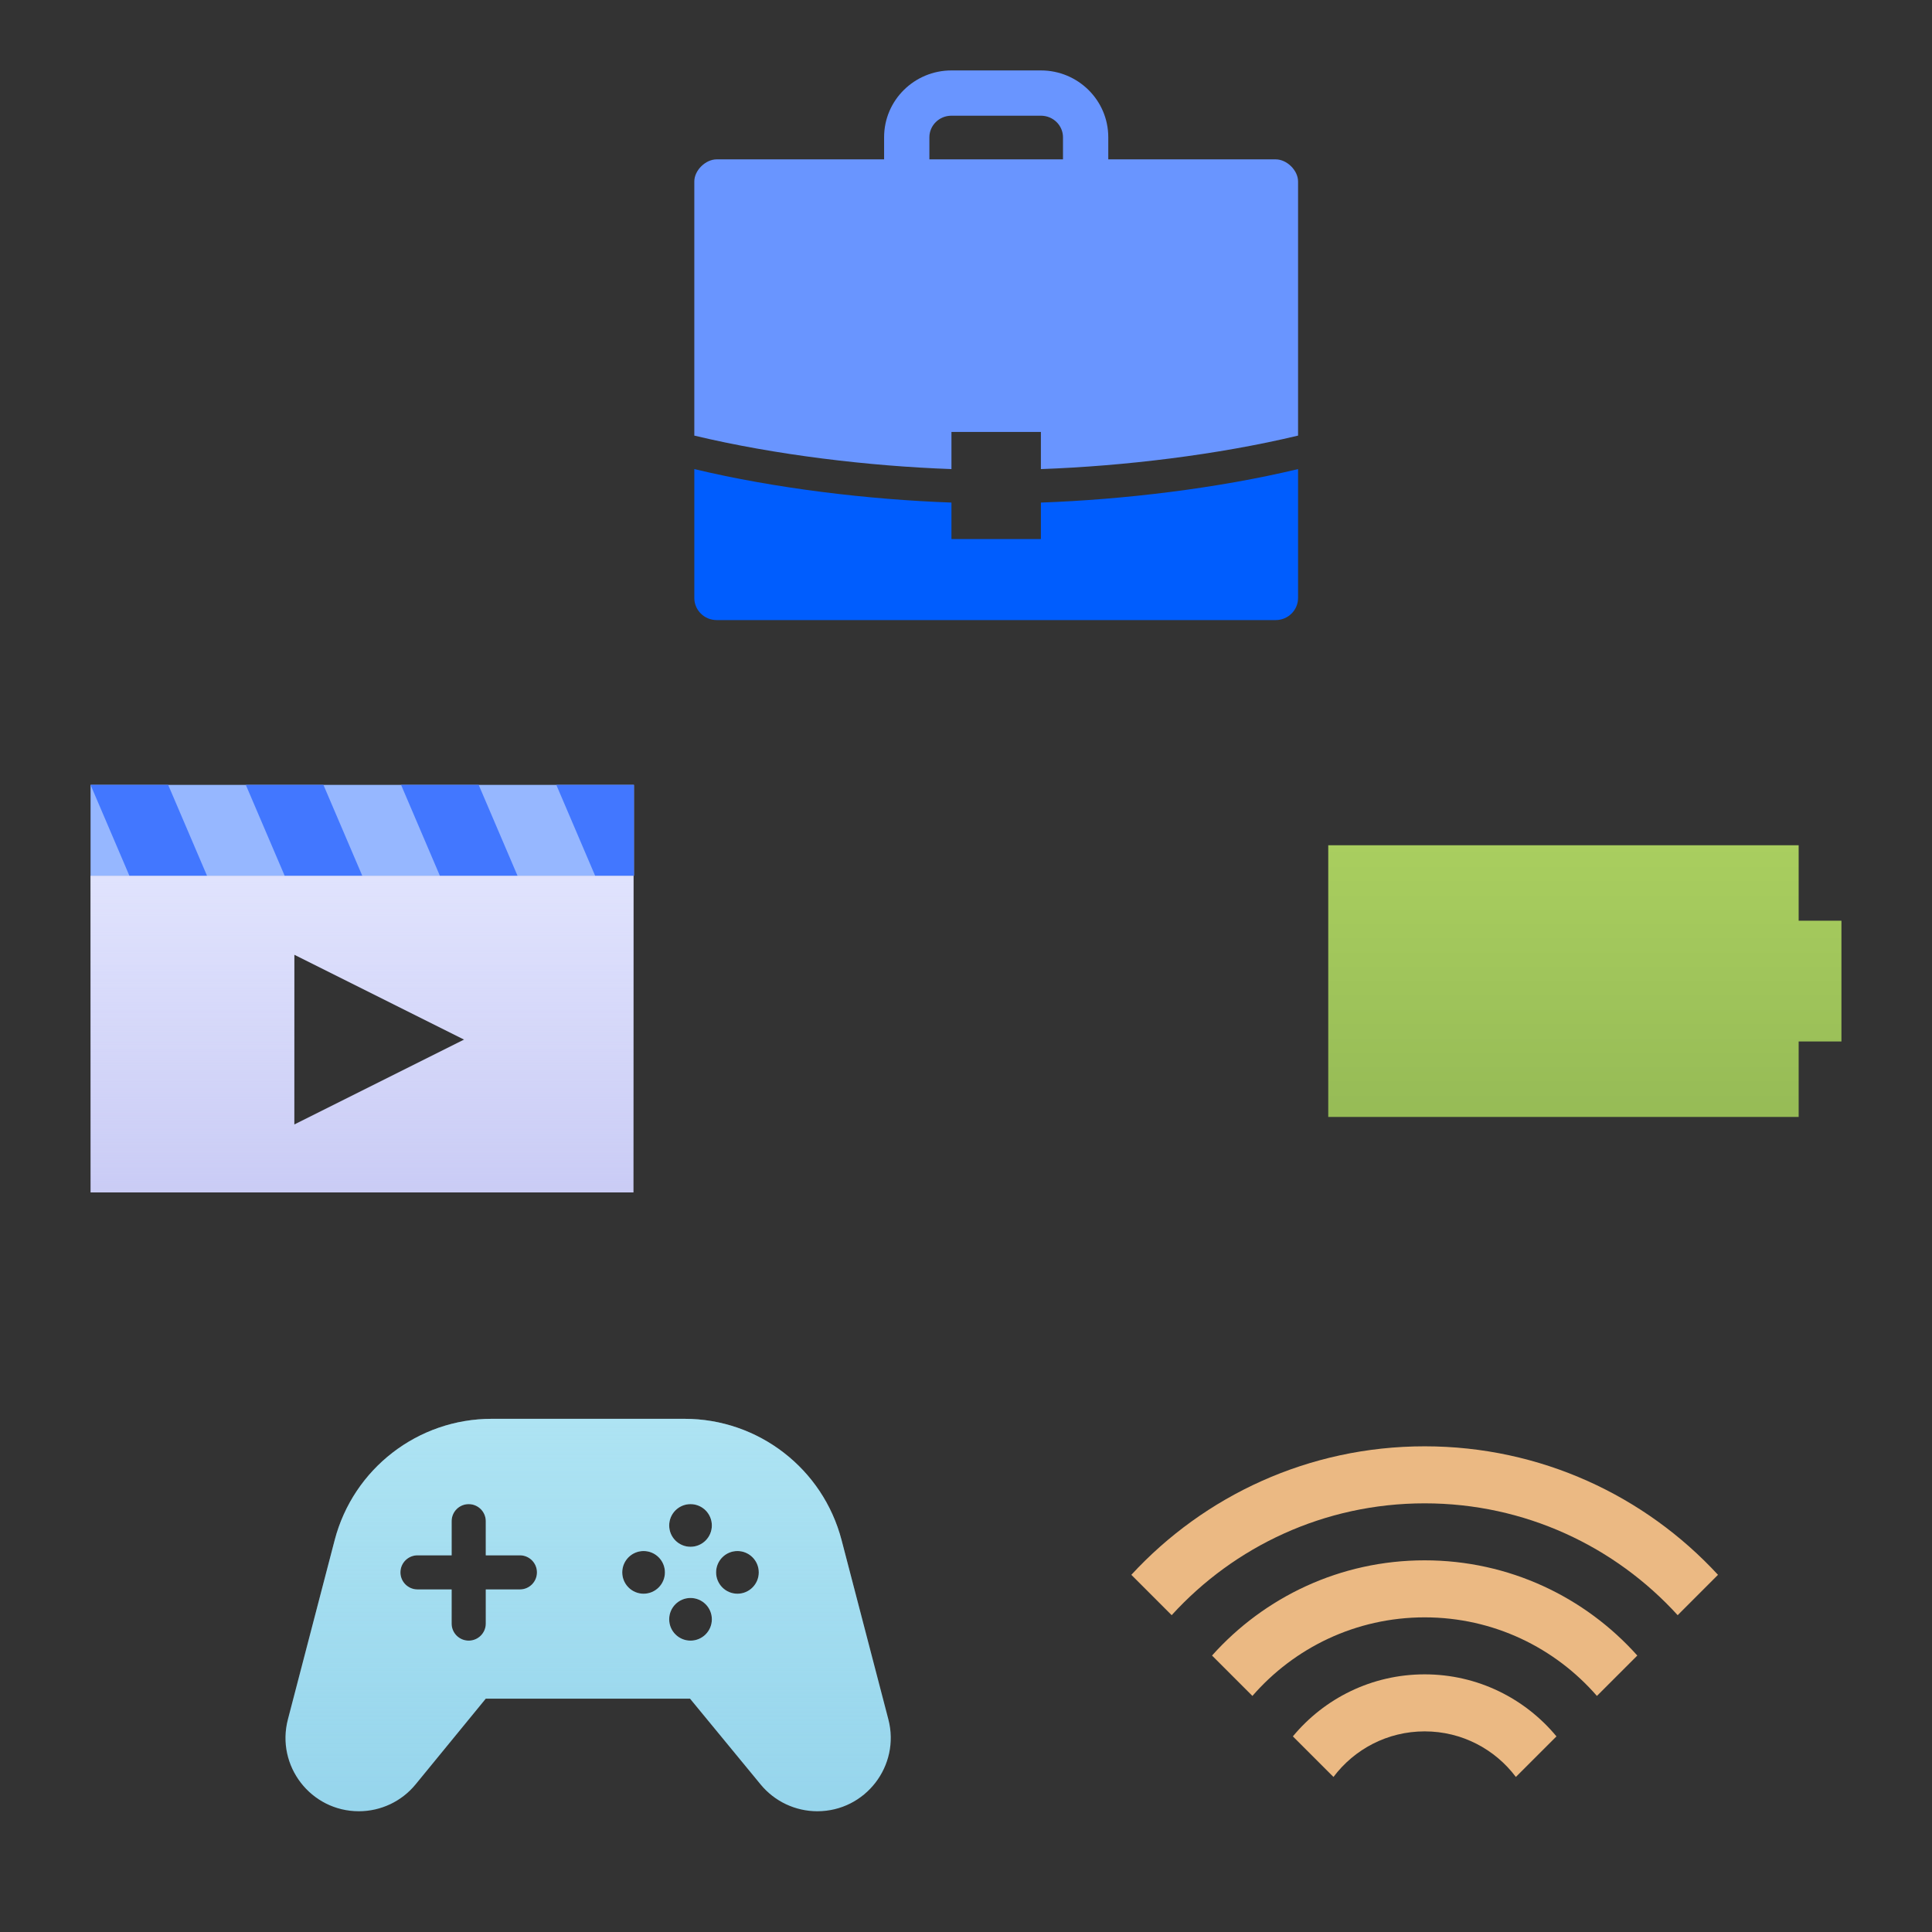 <svg width="64" height="64" viewBox="0 0 64 64" fill="none" xmlns="http://www.w3.org/2000/svg">
<rect x="0" y="0" width="64" height="64" fill="#333333" stroke="none"/>
<path fill-rule="evenodd" clip-rule="evenodd" d="M31.518 16.648V17.857H34.481V16.648L34.492 16.648C37.226 16.549 40.323 16.18 43 15.539V19.809C43 20.213 42.668 20.541 42.259 20.541H23.741C23.332 20.541 23 20.213 23 19.809V15.539C25.681 16.181 28.78 16.55 31.518 16.648Z" fill="#005DFE"/>
<path fill-rule="evenodd" clip-rule="evenodd" d="M31.518 3.833C31.106 3.833 30.787 4.161 30.787 4.547V5.279H29.287V4.547C29.287 3.316 30.294 2.333 31.518 2.333H34.481C35.706 2.333 36.713 3.316 36.713 4.547V5.279H35.213V4.547C35.213 4.161 34.894 3.833 34.481 3.833H31.518ZM31.518 15.539C28.78 15.441 25.681 15.071 23 14.43V6.011C23 5.645 23.37 5.279 23.741 5.279H42.259C42.63 5.279 43 5.645 43 6.011V14.43C40.323 15.07 37.226 15.44 34.492 15.539L34.481 15.539V14.308H31.518V15.539Z" fill="#6995FF"/>
<path fill-rule="evenodd" clip-rule="evenodd" d="M20.985 29.009H3V39.5H20.985V29.009ZM15.375 34.438L9.75 31.625V37.25L15.375 34.438Z" fill="#C9CBF5"/>
<path fill-rule="evenodd" clip-rule="evenodd" d="M20.985 29.009H3V39.5H20.985V29.009ZM15.375 34.438L9.75 31.625V37.25L15.375 34.438Z" fill="url(#paint0_linear)" fill-opacity="0.8"/>
<path d="M3 26L21 26L21 29.009L3 29.009L3 26Z" fill="#96B7FF"/>
<path fill-rule="evenodd" clip-rule="evenodd" d="M5.571 26L6.857 29.009L4.286 29.009L3 26L5.571 26ZM12 29.009L9.429 29.009L8.143 26L10.714 26L12 29.009ZM17.143 29.009L15.857 26L13.286 26L14.571 29.009L17.143 29.009ZM21 29.009L19.714 29.009L18.429 26L21 26L21 29.009Z" fill="#4277FF"/>
<path fill-rule="evenodd" clip-rule="evenodd" d="M22.676 47H16.29C13.843 47 11.704 48.652 11.086 51.02L9.537 56.957C9.136 58.497 10.297 60 11.888 60C12.617 60 13.307 59.673 13.768 59.109L16.092 56.27H22.858L25.197 59.113C25.659 59.675 26.348 60 27.075 60C28.667 60 29.829 58.495 29.428 56.955L27.879 51.02C27.262 48.652 25.123 47 22.676 47ZM23.581 50.533C23.581 50.923 23.264 51.239 22.874 51.239C22.484 51.239 22.168 50.923 22.168 50.533C22.168 50.142 22.484 49.826 22.874 49.826C23.264 49.826 23.581 50.142 23.581 50.533ZM23.581 53.641C23.581 54.032 23.264 54.348 22.874 54.348C22.484 54.348 22.168 54.032 22.168 53.641C22.168 53.251 22.484 52.935 22.874 52.935C23.264 52.935 23.581 53.251 23.581 53.641ZM21.32 52.794C21.71 52.794 22.026 52.477 22.026 52.087C22.026 51.697 21.71 51.38 21.32 51.38C20.93 51.38 20.613 51.697 20.613 52.087C20.613 52.477 20.93 52.794 21.32 52.794ZM25.135 52.087C25.135 52.477 24.819 52.794 24.429 52.794C24.038 52.794 23.722 52.477 23.722 52.087C23.722 51.697 24.038 51.38 24.429 51.38C24.819 51.38 25.135 51.697 25.135 52.087ZM16.092 50.391C16.092 50.079 15.838 49.826 15.526 49.826C15.214 49.826 14.961 50.079 14.961 50.391V51.522H13.831C13.519 51.522 13.265 51.775 13.265 52.087C13.265 52.399 13.519 52.652 13.831 52.652H14.961V53.783C14.961 54.095 15.214 54.348 15.526 54.348C15.838 54.348 16.092 54.095 16.092 53.783V52.652H17.222C17.534 52.652 17.787 52.399 17.787 52.087C17.787 51.775 17.534 51.522 17.222 51.522H16.092V50.391Z" fill="#96D5EC"/>
<path fill-rule="evenodd" clip-rule="evenodd" d="M22.676 47H16.29C13.843 47 11.704 48.652 11.086 51.02L9.537 56.957C9.136 58.497 10.297 60 11.888 60C12.617 60 13.307 59.673 13.768 59.109L16.092 56.27H22.858L25.197 59.113C25.659 59.675 26.348 60 27.075 60C28.667 60 29.829 58.495 29.428 56.955L27.879 51.02C27.262 48.652 25.123 47 22.676 47ZM23.581 50.533C23.581 50.923 23.264 51.239 22.874 51.239C22.484 51.239 22.168 50.923 22.168 50.533C22.168 50.142 22.484 49.826 22.874 49.826C23.264 49.826 23.581 50.142 23.581 50.533ZM23.581 53.641C23.581 54.032 23.264 54.348 22.874 54.348C22.484 54.348 22.168 54.032 22.168 53.641C22.168 53.251 22.484 52.935 22.874 52.935C23.264 52.935 23.581 53.251 23.581 53.641ZM21.32 52.794C21.71 52.794 22.026 52.477 22.026 52.087C22.026 51.697 21.71 51.38 21.32 51.38C20.93 51.38 20.613 51.697 20.613 52.087C20.613 52.477 20.93 52.794 21.32 52.794ZM25.135 52.087C25.135 52.477 24.819 52.794 24.429 52.794C24.038 52.794 23.722 52.477 23.722 52.087C23.722 51.697 24.038 51.38 24.429 51.38C24.819 51.38 25.135 51.697 25.135 52.087ZM16.092 50.391C16.092 50.079 15.838 49.826 15.526 49.826C15.214 49.826 14.961 50.079 14.961 50.391V51.522H13.831C13.519 51.522 13.265 51.775 13.265 52.087C13.265 52.399 13.519 52.652 13.831 52.652H14.961V53.783C14.961 54.095 15.214 54.348 15.526 54.348C15.838 54.348 16.092 54.095 16.092 53.783V52.652H17.222C17.534 52.652 17.787 52.399 17.787 52.087C17.787 51.775 17.534 51.522 17.222 51.522H16.092V50.391Z" fill="url(#paint1_linear)" fill-opacity="0.4"/>
<path fill-rule="evenodd" clip-rule="evenodd" d="M56.911 52.168C54.496 49.55 51.036 47.911 47.194 47.911C43.352 47.911 39.892 49.55 37.477 52.168L38.813 53.505C40.886 51.228 43.873 49.8 47.194 49.8C50.515 49.8 53.502 51.228 55.575 53.505L56.911 52.168ZM54.238 54.842C52.508 52.907 49.993 51.688 47.194 51.688C44.395 51.688 41.88 52.907 40.15 54.842L41.488 56.18C42.873 54.585 44.916 53.577 47.194 53.577C49.472 53.577 51.514 54.585 52.9 56.18L54.238 54.842ZM51.56 57.52C50.52 56.265 48.951 55.465 47.194 55.465C45.437 55.465 43.867 56.265 42.828 57.52L44.173 58.864C44.862 57.947 45.959 57.354 47.194 57.354C48.429 57.354 49.526 57.947 50.215 58.864L51.56 57.52Z" fill="#EBB983"/>
<path d="M59.583 28H44V37H59.583V34.5H61V30.5H59.583V28Z" fill="url(#paint2_linear)"/>
<defs>
<linearGradient id="paint0_linear" x1="11.768" y1="29.009" x2="11.768" y2="39.855" gradientUnits="userSpaceOnUse">
<stop stop-color="#E6E9FF"/>
<stop offset="1" stop-color="#E6E9FF" stop-opacity="0"/>
</linearGradient>
<linearGradient id="paint1_linear" x1="19.483" y1="47" x2="19.483" y2="60" gradientUnits="userSpaceOnUse">
<stop stop-color="#D1F9FD"/>
<stop offset="1" stop-color="#D1F9FD" stop-opacity="0"/>
</linearGradient>
<linearGradient id="paint2_linear" x1="52.5" y1="28" x2="52.5" y2="37" gradientUnits="userSpaceOnUse">
<stop stop-color="#A9CE5F"/>
<stop offset="1" stop-color="#96BB56"/>
</linearGradient>
</defs>
</svg>
